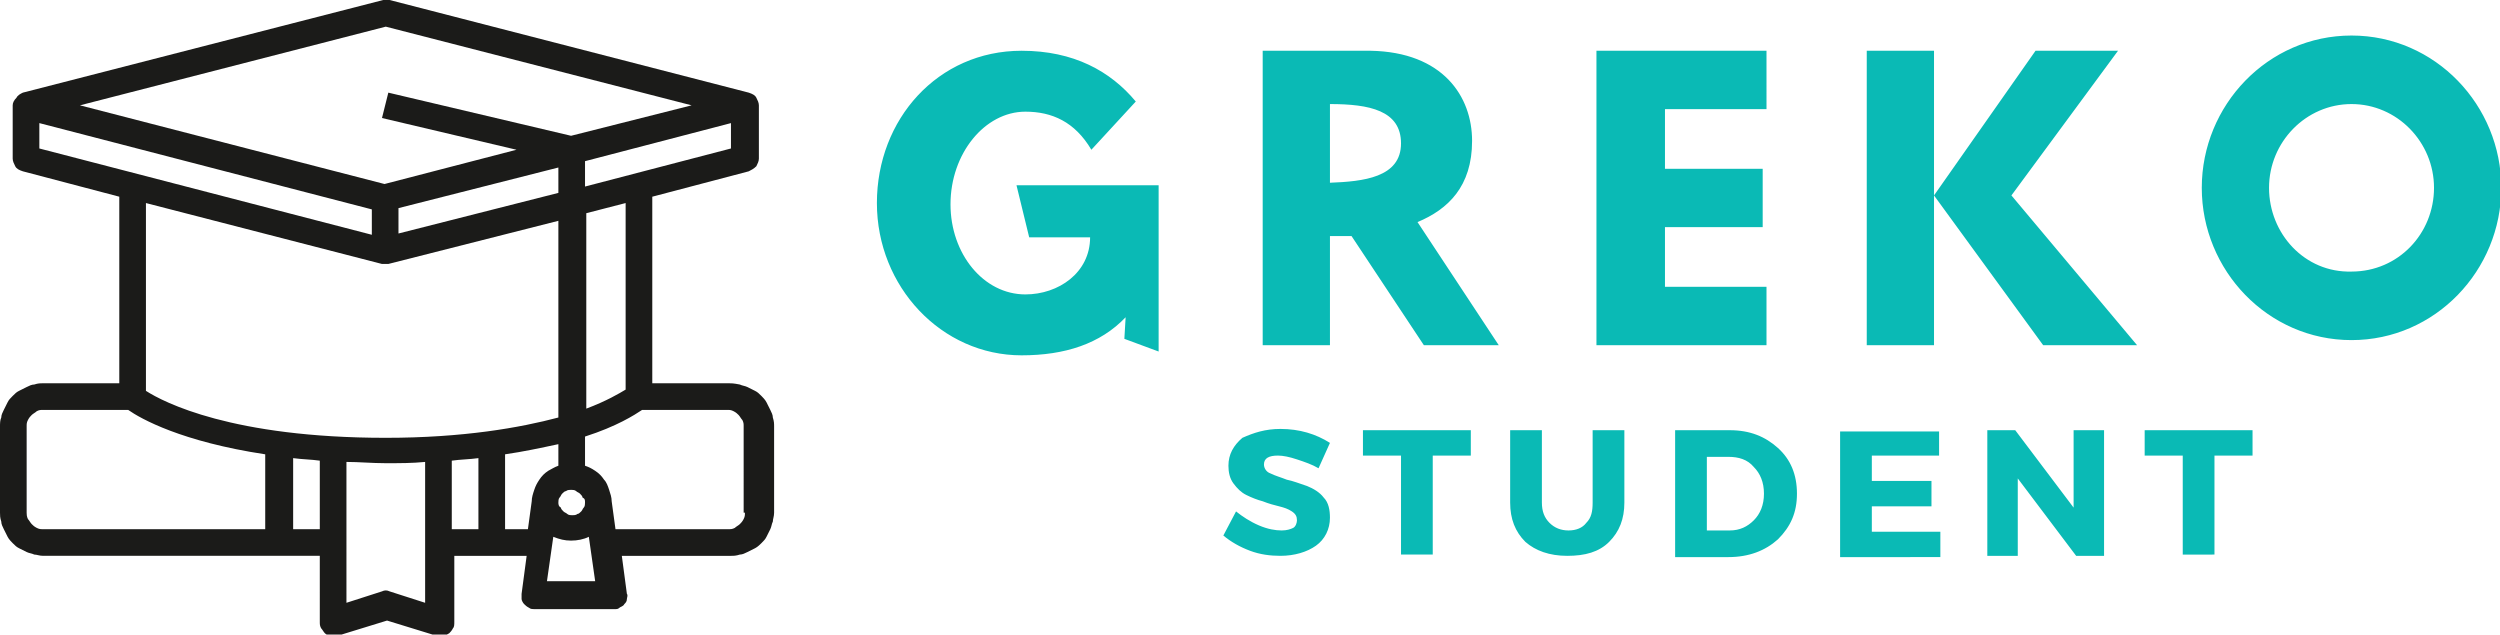 <?xml version="1.0" encoding="utf-8"?>
<!-- Generator: Adobe Illustrator 22.0.0, SVG Export Plug-In . SVG Version: 6.00 Build 0)  -->
<svg version="1.1" id="Слой_1" xmlns="http://www.w3.org/2000/svg" xmlns:xlink="http://www.w3.org/1999/xlink" x="0px" y="0px"
	 viewBox="0 0 197 50" style="enable-background:new 0 0 197 50;" xml:space="preserve">
<style type="text/css">
	.st0{fill:#1B1B19;}
	.st1{fill:#0ABAB5;}
</style>
<path id="c1_12_" class="st0" d="M57.4,30.2h-6V15.5l7.6-2c0.2-0.1,0.4-0.2,0.6-0.4c0.1-0.2,0.2-0.4,0.2-0.6V8.3
	c0-0.2-0.1-0.4-0.2-0.6c-0.1-0.2-0.3-0.3-0.6-0.4L30.7,0c-0.2,0-0.4,0-0.5,0L1.8,7.3C1.6,7.4,1.4,7.5,1.3,7.7C1.1,7.9,1,8.1,1,8.3
	v4.2c0,0.2,0.1,0.4,0.2,0.6c0.1,0.2,0.3,0.3,0.6,0.4l7.6,2v14.7h-6c-0.2,0-0.4,0-0.7,0.1c-0.2,0-0.4,0.1-0.6,0.2
	c-0.2,0.1-0.4,0.2-0.6,0.3C1.3,30.9,1.2,31,1,31.2c-0.2,0.2-0.3,0.3-0.4,0.5c-0.1,0.2-0.2,0.4-0.3,0.6c-0.1,0.2-0.2,0.4-0.2,0.6
	C0,33.1,0,33.4,0,33.6v6.8c0,0.2,0,0.4,0.1,0.7c0,0.2,0.1,0.4,0.2,0.6c0.1,0.2,0.2,0.4,0.3,0.6c0.1,0.2,0.3,0.4,0.4,0.5
	c0.2,0.2,0.3,0.3,0.5,0.4c0.2,0.1,0.4,0.2,0.6,0.3c0.2,0.1,0.4,0.1,0.6,0.2c0.2,0,0.4,0.1,0.7,0.1h21.8V49c0,0.2,0,0.3,0.1,0.5
	c0.1,0.1,0.2,0.3,0.3,0.4c0.1,0.1,0.3,0.2,0.5,0.2c0.2,0,0.3,0,0.5,0l3.9-1.2l3.9,1.2c0.2,0.1,0.3,0.1,0.5,0c0.2,0,0.3-0.1,0.5-0.2
	c0.1-0.1,0.2-0.2,0.3-0.4c0.1-0.1,0.1-0.3,0.1-0.5v-5.2h5.7l-0.4,3c0,0.1,0,0.3,0,0.4c0,0.1,0.1,0.3,0.2,0.4
	c0.1,0.1,0.2,0.2,0.4,0.3c0.1,0.1,0.3,0.1,0.4,0.1h6.3c0.2,0,0.3,0,0.4-0.1c0.1-0.1,0.3-0.1,0.4-0.3c0.1-0.1,0.2-0.2,0.2-0.4
	c0-0.1,0.1-0.3,0-0.4l-0.4-3h8.6c0.2,0,0.4,0,0.7-0.1c0.2,0,0.4-0.1,0.6-0.2c0.2-0.1,0.4-0.2,0.6-0.3c0.2-0.1,0.4-0.3,0.5-0.4
	c0.2-0.2,0.3-0.3,0.4-0.5c0.1-0.2,0.2-0.4,0.3-0.6c0.1-0.2,0.1-0.4,0.2-0.6c0-0.2,0.1-0.4,0.1-0.7v-6.8c0-0.2,0-0.4-0.1-0.7
	c0-0.2-0.1-0.4-0.2-0.6c-0.1-0.2-0.2-0.4-0.3-0.6c-0.1-0.2-0.3-0.4-0.4-0.5c-0.2-0.2-0.3-0.3-0.5-0.4c-0.2-0.1-0.4-0.2-0.6-0.3
	c-0.2-0.1-0.4-0.1-0.6-0.2C57.8,30.2,57.6,30.2,57.4,30.2z M46.1,14.7v-2l11.5-3v2L46.1,14.7z M49.3,16v14.7
	c-0.5,0.3-1.5,0.9-3.1,1.5V16.8L49.3,16z M31.4,16.4L44,13.2v2l-12.6,3.2V16.4z M30.4,2.1l24.1,6.2l-9.5,2.4L30.6,7.3l-0.5,2
	l10.6,2.5l-10.4,2.7L6.3,8.3L30.4,2.1z M3.1,9.7l26.2,6.8v2L3.1,11.7V9.7z M30.1,20.8c0.2,0,0.3,0,0.5,0L44,17.4v15.5
	c-3,0.8-7.5,1.6-13.6,1.6c-12.1,0-17.5-2.8-18.9-3.7V16L30.1,20.8z M2.1,40.4v-6.8c0-0.2,0-0.3,0.1-0.5c0.1-0.2,0.2-0.3,0.3-0.4
	c0.1-0.1,0.3-0.2,0.4-0.3c0.2-0.1,0.3-0.1,0.5-0.1h6.7c1,0.7,4.2,2.5,10.8,3.5v5.9H3.4c-0.2,0-0.3,0-0.5-0.1
	c-0.2-0.1-0.3-0.2-0.4-0.3c-0.1-0.1-0.2-0.3-0.3-0.4C2.1,40.7,2.1,40.5,2.1,40.4z M23.1,41.7v-5.6c0.7,0.1,1.4,0.1,2.1,0.2v5.4H23.1
	z M30.7,46.6c-0.2-0.1-0.4-0.1-0.6,0l-2.8,0.9V36.4c1,0,2,0.1,3.1,0.1s2.1,0,3.1-0.1v11.1L30.7,46.6z M35.6,36.3
	c0.7-0.1,1.4-0.1,2.1-0.2v5.6h-2.1V36.3z M39.8,41.7v-5.9c1.4-0.2,2.8-0.5,4.2-0.8v1.7c-0.3,0.1-0.6,0.3-0.8,0.4
	c-0.3,0.2-0.5,0.4-0.7,0.7c-0.2,0.3-0.3,0.5-0.4,0.8c-0.1,0.3-0.2,0.6-0.2,0.9l-0.3,2.2H39.8z M46.1,39.6c0,0.1,0,0.3-0.1,0.4
	c-0.1,0.1-0.1,0.2-0.2,0.3c-0.1,0.1-0.2,0.2-0.3,0.2c-0.1,0.1-0.3,0.1-0.4,0.1c-0.1,0-0.3,0-0.4-0.1c-0.1-0.1-0.2-0.1-0.3-0.2
	c-0.1-0.1-0.2-0.2-0.2-0.3C44,39.9,44,39.7,44,39.6c0-0.1,0-0.3,0.1-0.4c0.1-0.1,0.1-0.2,0.2-0.3c0.1-0.1,0.2-0.2,0.3-0.2
	c0.1-0.1,0.3-0.1,0.4-0.1c0.1,0,0.3,0,0.4,0.1c0.1,0.1,0.2,0.1,0.3,0.2c0.1,0.1,0.2,0.2,0.2,0.3C46.1,39.3,46.1,39.4,46.1,39.6z
	 M43.1,45.8l0.5-3.5c0.5,0.2,0.9,0.3,1.4,0.3c0.5,0,1-0.1,1.4-0.3l0.5,3.5H43.1z M58.7,40.4c0,0.2,0,0.3-0.1,0.5
	c-0.1,0.2-0.2,0.3-0.3,0.4c-0.1,0.1-0.3,0.2-0.4,0.3c-0.2,0.1-0.3,0.1-0.5,0.1h-8.9l-0.3-2.2c0-0.3-0.1-0.6-0.2-0.9
	c-0.1-0.3-0.2-0.6-0.4-0.8c-0.2-0.3-0.4-0.5-0.7-0.7c-0.3-0.2-0.5-0.3-0.8-0.4v-2.3c2.5-0.8,3.9-1.7,4.5-2.1h6.7
	c0.2,0,0.3,0,0.5,0.1c0.2,0.1,0.3,0.2,0.4,0.3c0.1,0.1,0.2,0.3,0.3,0.4c0.1,0.2,0.1,0.3,0.1,0.5V40.4z"/>
<path id="c1_3_" class="st1" d="M178.8,14.8c0-3.6,2.9-6.6,6.5-6.6c3.6,0,6.5,3,6.5,6.6c0,3.6-2.8,6.6-6.5,6.6
	C181.6,21.5,178.8,18.4,178.8,14.8z M173.5,14.8c0,6.5,5.2,12,11.8,12c6.6,0,11.8-5.5,11.8-12c0-6.5-5.2-12-11.8-12
	C178.7,2.8,173.5,8.3,173.5,14.8z M91.3,14.6H80.1l1,4.1h4.8c0,2.8-2.5,4.5-5.1,4.5c-3.3,0-5.9-3.2-5.9-7.1c0-4,2.7-7.3,5.9-7.3
	c2.1,0,3.9,0.8,5.2,3l3.5-3.8c-2-2.4-4.9-4-9-4c-6.6,0-11.4,5.4-11.4,12c0,6.6,5.1,12,11.4,12c3.4,0,6.2-0.9,8.2-3l-0.1,1.7l2.7,1
	V14.6z M99.5,4v23.2h5.3v-8.6c0.5,0,1,0,1.7,0l5.7,8.6h5.9l-6.4-9.7c2.4-1,4.3-2.8,4.3-6.4c0-3.5-2.3-7-8-7.1H99.5z M104.8,14.4V8.2
	c3.1,0,5.6,0.5,5.6,3.1C110.4,14,107.4,14.3,104.8,14.4z M139.2,4h-13.4v23.2h13.4v-4.6h-8v-4.7h7.7v-4.6h-7.7V8.6h8V4z M168.4,27.2
	l-9.9-11.8L166.9,4h-6.5l-8,11.4V4h-5.3v23.2h5.3V15.4l8.6,11.8H168.4z M100.9,33.8c1.5,0,2.8,0.4,3.9,1.1l-0.9,2
	c-0.5-0.3-1.1-0.5-1.7-0.7c-0.6-0.2-1.1-0.3-1.5-0.3c-0.7,0-1.1,0.2-1.1,0.7c0,0.3,0.2,0.6,0.5,0.7c0.4,0.2,0.8,0.3,1.3,0.5
	c0.5,0.1,1,0.3,1.6,0.5c0.5,0.2,1,0.5,1.3,0.9c0.4,0.4,0.5,1,0.5,1.6c0,0.9-0.4,1.7-1.1,2.2c-0.7,0.5-1.7,0.8-2.8,0.8
	c-0.8,0-1.6-0.1-2.4-0.4c-0.8-0.3-1.5-0.7-2.1-1.2l1-1.9c0.5,0.4,1.1,0.8,1.8,1.1c0.7,0.3,1.3,0.4,1.8,0.4c0.4,0,0.7-0.1,0.9-0.2
	c0.2-0.1,0.3-0.4,0.3-0.6c0-0.3-0.1-0.5-0.4-0.7c-0.3-0.2-0.6-0.3-1-0.4c-0.4-0.1-0.8-0.2-1.3-0.4c-0.4-0.1-0.9-0.3-1.3-0.5
	c-0.4-0.2-0.7-0.5-1-0.9c-0.3-0.4-0.4-0.9-0.4-1.4c0-0.9,0.4-1.6,1.1-2.2C98.8,34.1,99.7,33.8,100.9,33.8z M115.9,35.9h-3v7.8h-2.5
	v-7.8h-3v-2h8.5V35.9z M128,33.9v5.7c0,1.3-0.4,2.3-1.2,3.1c-0.8,0.8-1.9,1.1-3.3,1.1c-1.4,0-2.5-0.4-3.3-1.1
	c-0.8-0.8-1.2-1.8-1.2-3.1v-5.7h2.5v5.7c0,0.7,0.2,1.2,0.6,1.6c0.4,0.4,0.9,0.6,1.5,0.6c0.6,0,1.1-0.2,1.4-0.6
	c0.4-0.4,0.5-0.9,0.5-1.6v-5.7H128z M132,33.9h4.3c1.6,0,2.8,0.5,3.8,1.4c1,0.9,1.5,2.1,1.5,3.6c0,1.5-0.5,2.6-1.5,3.6
	c-1,0.9-2.3,1.4-3.9,1.4H132V33.9z M134.5,35.9v5.9h1.8c0.8,0,1.4-0.3,1.9-0.8c0.5-0.5,0.8-1.2,0.8-2.1c0-0.9-0.3-1.6-0.8-2.1
	c-0.5-0.6-1.2-0.8-2-0.8H134.5z M152.7,35.9h-5.2v2h4.7v2h-4.7v2h5.4v2H145v-9.9h7.8V35.9z M165.8,43.8h-2.2l-4.6-6.1v6.1h-2.4v-9.9
	h2.2l4.6,6.1v-6.1h2.4V43.8z M177.5,35.9h-3v7.8H172v-7.8h-3v-2h8.5V35.9z"/>
</svg>
